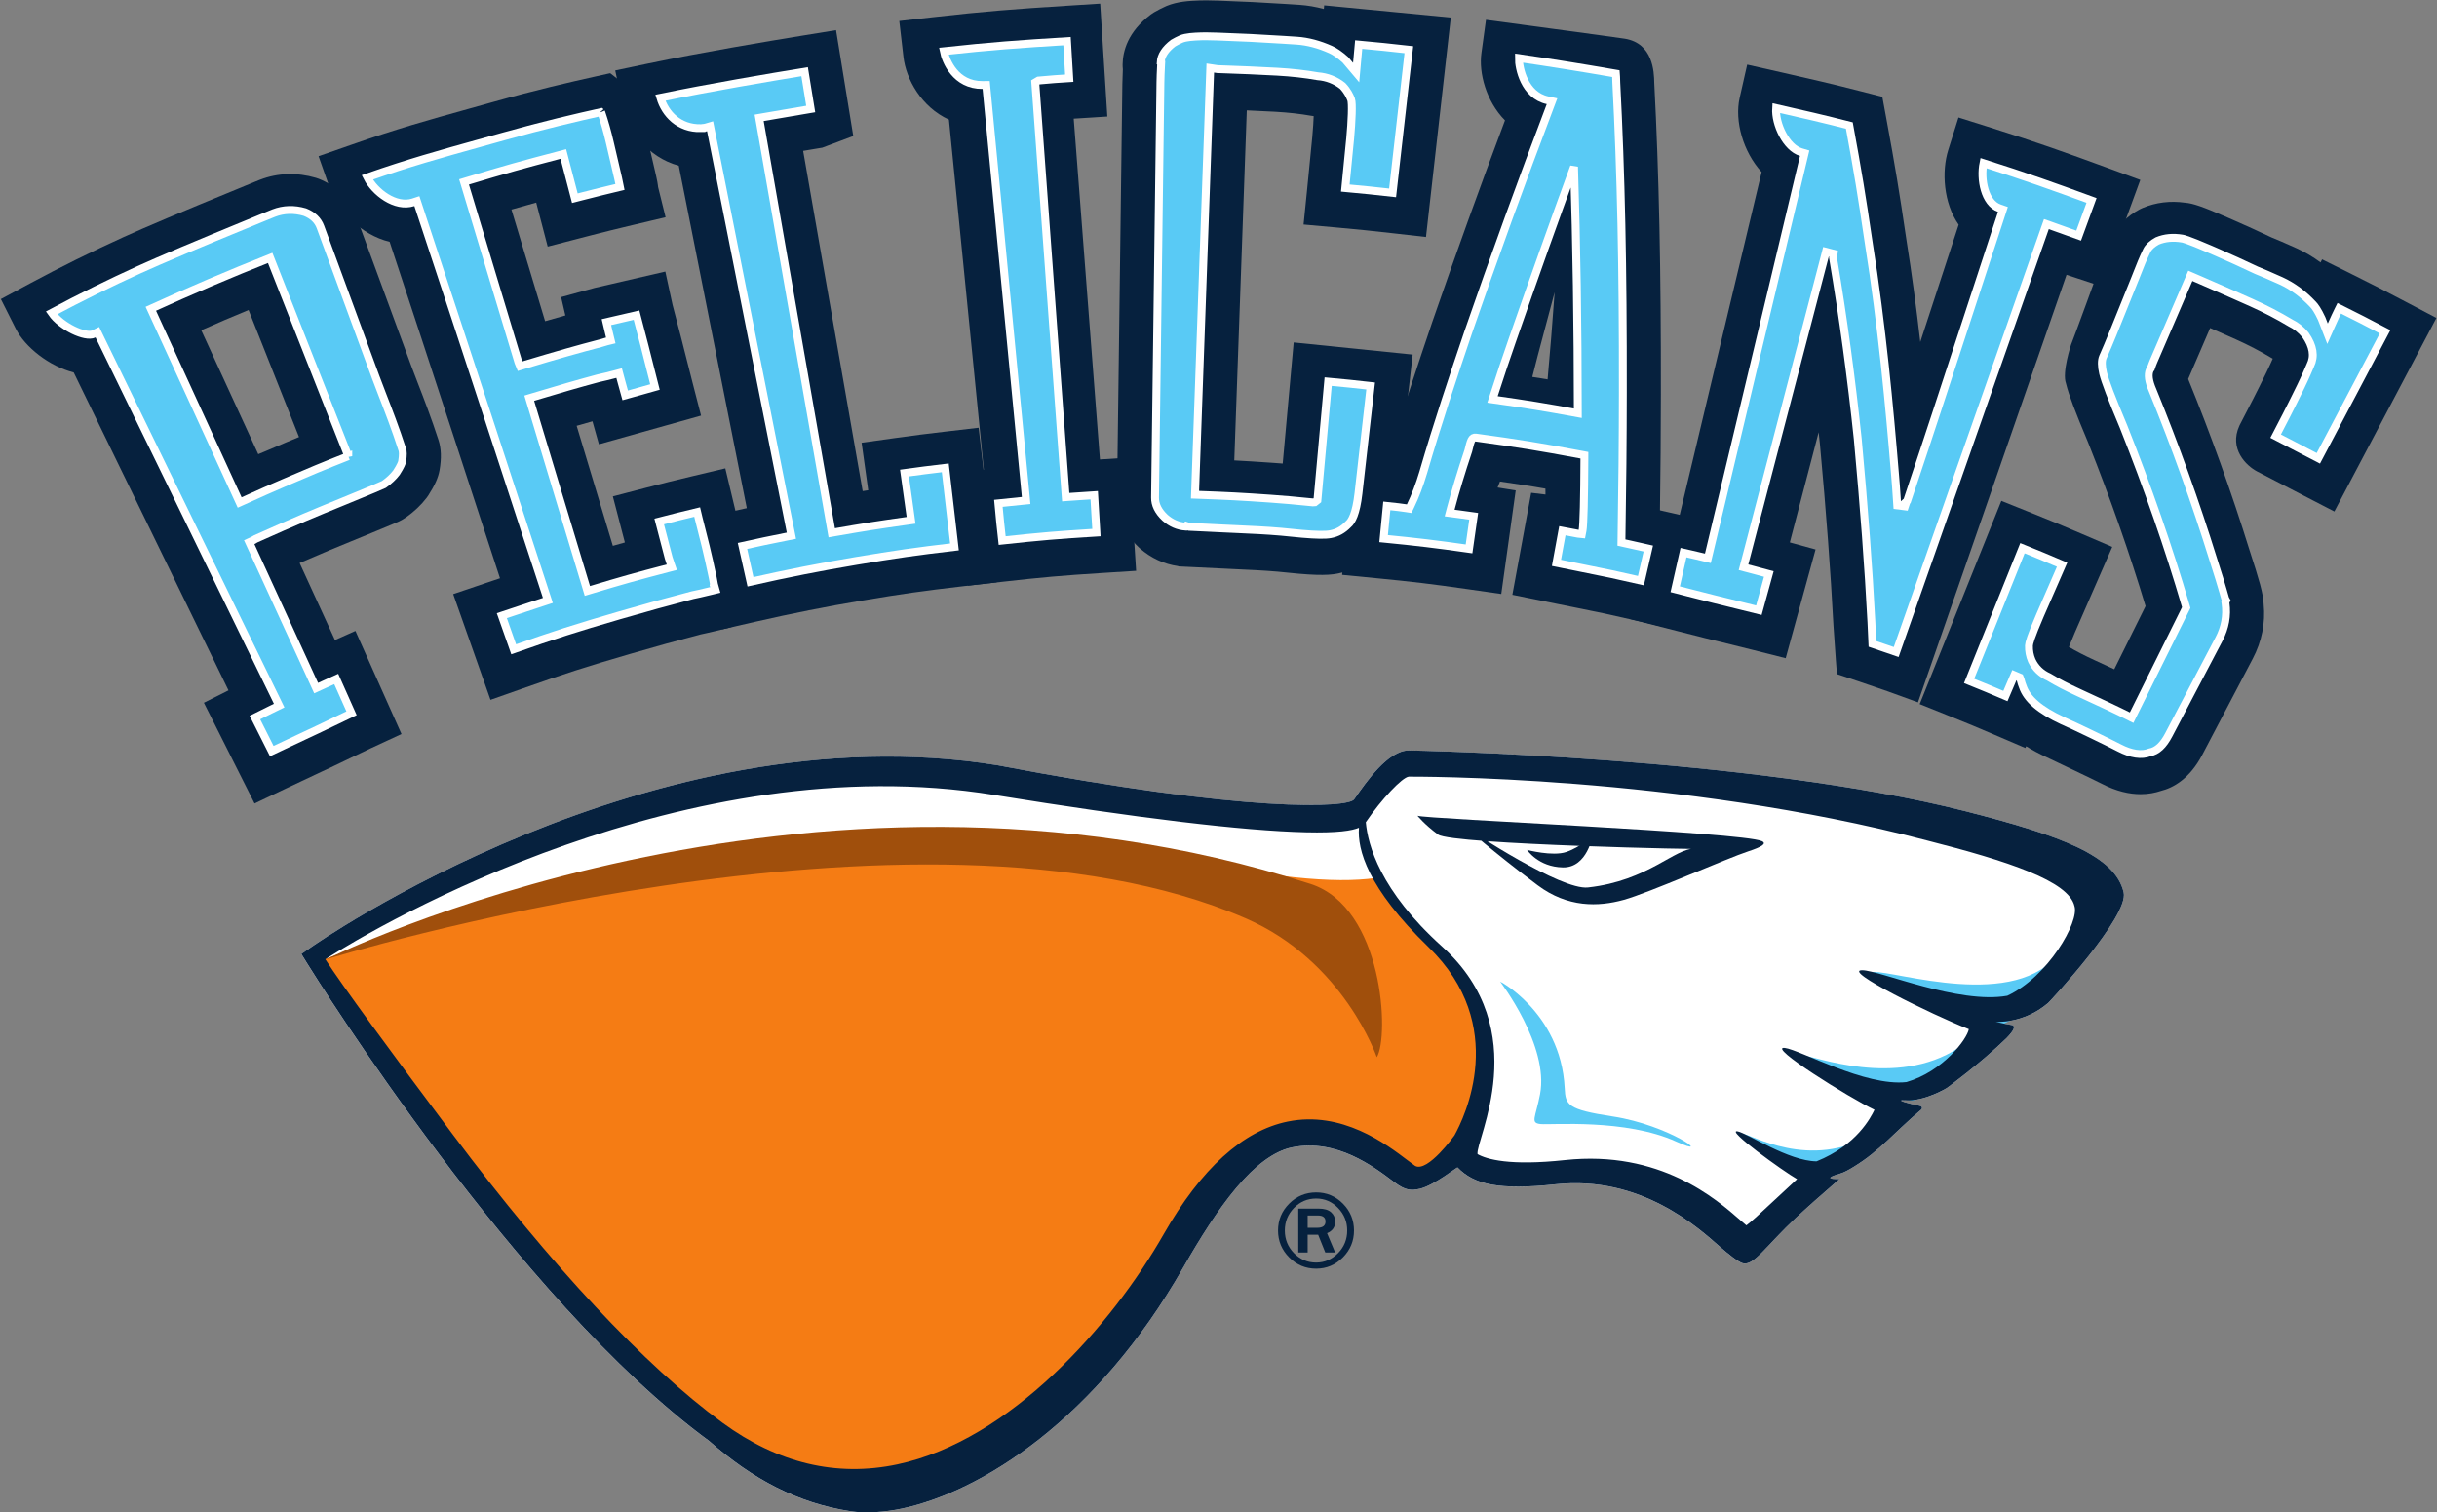 <?xml version="1.0" encoding="UTF-8" standalone="no"?>
<!-- Created with Inkscape (http://www.inkscape.org/) -->

<svg
   xmlns:dc="http://purl.org/dc/elements/1.1/"
   xmlns:cc="http://creativecommons.org/ns#"
   xmlns:rdf="http://www.w3.org/1999/02/22-rdf-syntax-ns#"
   xmlns:svg="http://www.w3.org/2000/svg"
   xmlns="http://www.w3.org/2000/svg"
   xmlns:sodipodi="http://sodipodi.sourceforge.net/DTD/sodipodi-0.dtd"
   xmlns:inkscape="http://www.inkscape.org/namespaces/inkscape"
   version="1.1"
   id="svg3713"
   xml:space="preserve"
   width="507.621"
   height="315.012"
   viewBox="0 0 507.621 315.012"
   sodipodi:docname="logo_pelicans.svg"
   inkscape:version="0.92.4 (5da689c313, 2019-01-14)"><rect x="0" y="0" width="507.621" height="315.012" fill="#808080" stroke="none"/><defs
     id="defs3717"><clipPath
       clipPathUnits="userSpaceOnUse"
       id="clipPath3729"><path
         d="M 0,0 H 380.716 V 236.259 H 0 Z"
         id="path3727"
         inkscape:connector-curvature="0" /></clipPath><clipPath
       clipPathUnits="userSpaceOnUse"
       id="clipPath3745"><path
         d="M 94.222,109.359 C 79.258,106.928 52.612,88.836 52.612,88.836 v 0 c 0,0 -4.494,-1.208 -3.017,-3.241 v 0 C 51.072,83.564 101.983,-1.173 136.59,5.793 v 0 c 2.979,0.6 25.761,4.6 42.739,30.715 v 0 c 24.864,38.244 37.485,15.808 40.366,15.195 v 0 c 2.883,-0.613 5.297,0.846 5.297,0.846 v 0 c 0,0 3.573,2.614 6.33,11.432 v 0 c 2.756,8.818 -1.878,19.211 -10.584,27.957 v 0 c -9.586,9.631 -7.935,16.046 -7.425,17.399 v 0 c -0.276,-0.212 -0.712,-0.531 -1.383,-1 v 0 c -2.829,-1.986 -14.257,0.415 -21.855,0.917 v 0 c -7.6,0.501 -29.245,3.994 -47.617,6.838 v 0 c -2.968,0.459 -5.844,0.658 -8.647,0.658 v 0 c -14.539,0 -27.043,-5.353 -39.589,-7.391 m 119.205,0.246 c 0,0 -0.048,-0.091 -0.114,-0.268 v 0 c 0.401,0.309 0.464,0.394 0.413,0.394 v 0 c -0.065,0 -0.299,-0.126 -0.299,-0.126"
         id="path3743"
         inkscape:connector-curvature="0" /></clipPath><clipPath
       clipPathUnits="userSpaceOnUse"
       id="clipPath3757"><path
         d="M 0,0 H 380.716 V 236.259 H 0 Z"
         id="path3755"
         inkscape:connector-curvature="0" /></clipPath></defs><sodipodi:namedview
     pagecolor="#ffffff"
     bordercolor="#666666"
     borderopacity="1"
     objecttolerance="10"
     gridtolerance="10"
     guidetolerance="10"
     inkscape:pageopacity="0"
     inkscape:pageshadow="2"
     inkscape:window-width="1920"
     inkscape:window-height="1027"
     id="namedview3715"
     showgrid="false"
     inkscape:zoom="2.7300548"
     inkscape:cx="253.81067"
     inkscape:cy="157.506"
     inkscape:window-x="1912"
     inkscape:window-y="6"
     inkscape:window-maximized="1"
     inkscape:current-layer="g3721" /><g
     id="g3721"
     inkscape:groupmode="layer"
     inkscape:label="pelicans_logo_ensisijainen"
     transform="matrix(1.333,0,0,-1.333,0,315.012)"><g
       id="g3723"><g
         id="g3725"
         clip-path="url(#clipPath3729)"><g
           id="g3731"
           transform="translate(331.842,96.856)"><path
             d="m 0,0 c -1.304,5.724 -9.708,8.883 -24.76,12.709 -33.46,8.505 -86.459,9.483 -86.868,9.493 -0.022,0 -0.044,10e-4 -0.067,10e-4 -3.232,0 -6.601,-4.827 -8.532,-7.61 -0.83,-1.392 -16.604,-2.191 -55.759,5.293 -54.287,8.786 -106.874,-28.174 -107.398,-28.537 l -1.379,-0.953 0.883,-1.425 c 1.326,-2.139 32.822,-52.645 62.82,-74.648 6.862,-6.039 13.895,-9.728 22.082,-10.997 2.468,-0.382 5.545,-0.127 8.091,0.415 12.342,2.624 30.365,13.896 43.938,37.661 5.329,9.33 11.059,17.561 17.033,18.78 6.911,1.408 12.765,-3.037 15.911,-5.425 1.81,-1.375 2.656,-1.343 4.047,-1.054 2.322,0.587 5.784,3.424 5.873,3.331 2.543,-2.647 6.391,-3.59 15.335,-2.629 13.336,1.441 22.307,-6.816 25.713,-9.8 1.149,-1.009 2.789,-2.337 3.512,-2.537 1.727,-0.479 3.653,2.748 8.31,7.096 1.666,1.555 3.892,3.533 6.828,6.072 -0.666,-0.008 -2.948,-0.06 0.097,0.843 0.581,0.172 1.312,0.556 2.107,1.055 4.051,2.46 6.388,5.441 10.597,8.985 0.153,0.28 0.072,0.484 -0.405,0.574 -1.111,0.211 -4.012,0.953 -2.19,0.829 3.089,-0.211 6.542,1.923 6.542,1.923 0,0 5.28,3.847 9.368,7.838 1.008,1.041 1.542,1.886 0.741,2.018 -1.323,0.218 -2.471,0.506 -2.471,0.506 0,0 4.272,-0.43 8.204,2.939 C -11.51,-17.007 0.843,-3.697 0,0"
             style="fill:#ffffff;fill-opacity:1;fill-rule:nonzero;stroke:none"
             id="path3733"
             inkscape:connector-curvature="0" /></g><g
           id="g3735"
           transform="translate(213.427,109.605)"><path
             d="m 0,0 c 0,0 -3.527,-6.777 7.312,-17.667 8.706,-8.745 13.339,-19.138 10.583,-27.957 -2.757,-8.818 -6.33,-11.431 -6.33,-11.431 0,0 -2.414,-1.459 -5.296,-0.846 -2.882,0.613 -15.503,23.049 -40.366,-15.195 -16.978,-26.115 -39.76,-30.116 -42.739,-30.716 -34.608,-6.965 -85.518,77.771 -86.995,79.803 -1.478,2.032 3.017,3.24 3.017,3.24 0,0 26.646,18.092 41.61,20.523 14.964,2.432 29.864,9.578 48.236,6.733 18.371,-2.843 40.017,-6.337 47.616,-6.838 7.599,-0.501 19.026,-2.902 21.856,-0.917 C 1.335,0.718 0,0 0,0"
             style="fill:#f57c14;fill-opacity:1;fill-rule:nonzero;stroke:none"
             id="path3737"
             inkscape:connector-curvature="0" /></g></g></g><g
       id="g3739"><g
         id="g3741"
         clip-path="url(#clipPath3745)"><g
           id="g3747"
           transform="translate(51.065,86.559)"><path
             d="m 0,0 c 0,0 76.258,28.274 133.649,15.676 63.264,-13.887 29.98,18.826 29.98,18.826 L 128.131,31.106 84.978,37.335 33.52,26.481 6.069,11.195 -5.672,0.775 Z"
             style="fill:#ffffff;fill-opacity:1;fill-rule:nonzero;stroke:none"
             id="path3749"
             inkscape:connector-curvature="0" /></g></g></g><g
       id="g3751"><g
         id="g3753"
         clip-path="url(#clipPath3757)"><g
           id="g3759"
           transform="translate(312.406,76.113)"><path
             d="m 0,0 c 3.099,0.851 7.765,5.763 7.765,5.763 0,0 4.385,9.423 1.727,5.728 C 2.723,2.083 -16.328,8.571 -19.654,8.319 -23.614,8.019 -1.337,-0.368 0,0"
             style="fill:#59caf5;fill-opacity:1;fill-rule:nonzero;stroke:none"
             id="path3761"
             inkscape:connector-curvature="0" /></g><g
           id="g3763"
           transform="translate(298.873,64.336)"><path
             d="m 0,0 c 2.615,0.723 6.558,4.868 6.558,4.868 0,0 5.278,7.202 2.393,4.726 C -0.279,1.673 -13.757,6.418 -16.559,6.972 -19.835,7.62 -1.128,-0.312 0,0"
             style="fill:#59caf5;fill-opacity:1;fill-rule:nonzero;stroke:none"
             id="path3765"
             inkscape:connector-curvature="0" /></g><g
           id="g3767"
           transform="translate(285.273,52.518)"><path
             d="m 0,0 c 1.896,0.344 4.956,3.021 4.956,3.021 0,0 6.243,6.546 4.111,4.877 C -0.492,0.415 -10.633,5.984 -12.577,6.553 -14.848,7.219 -0.818,-0.148 0,0"
             style="fill:#59caf5;fill-opacity:1;fill-rule:nonzero;stroke:none"
             id="path3769"
             inkscape:connector-curvature="0" /></g><g
           id="g3771"
           transform="translate(50.9,86.399)"><path
             d="m 0,0 c 0,0 74.72,37.297 153.877,11.806 11.429,-3.68 12.347,-23.849 10.365,-27.083 0,0 -5.135,15.06 -20.518,21.716 C 92.597,28.564 0,0 0,0"
             style="fill:#a04f0c;fill-opacity:1;fill-rule:nonzero;stroke:none"
             id="path3773"
             inkscape:connector-curvature="0" /></g><g
           id="g3775"
           transform="translate(221.499,108.853)"><path
             d="m 0,0 c 1.265,-0.511 50.758,-2.553 53.824,-3.969 0.835,-0.386 -0.12,-0.931 -2.093,-1.575 -3.372,-1.102 -15.532,-6.497 -19.511,-7.599 -3.978,-1.101 -8.747,-1.227 -13.441,2.284 -6.663,4.983 -12.036,9.663 -11.192,9.044 0.844,-0.62 14.849,-9.852 19.048,-9.39 9.47,1.041 13.641,6.246 16.745,6.052 C 46.485,-5.346 5.372,-4.511 3.225,-2.937 1.08,-1.362 0,0 0,0"
             style="fill:#06213e;fill-opacity:1;fill-rule:nonzero;stroke:none"
             id="path3777"
             inkscape:connector-curvature="0" /></g><g
           id="g3779"
           transform="translate(244.752,103.193)"><path
             d="m 0,0 c -2.143,-0.729 -6.128,0.324 -6.128,0.324 0,0 1.75,-2.667 5.598,-2.734 C 3.319,-2.478 4.127,2.656 4.127,2.656 4.127,2.656 2.406,0.82 0,0"
             style="fill:#06213e;fill-opacity:1;fill-rule:nonzero;stroke:none"
             id="path3781"
             inkscape:connector-curvature="0" /></g><g
           id="g3783"
           transform="translate(234.443,82.902)"><path
             d="m 0,0 c 0,0 7.665,-10 6.205,-17.581 -0.704,-3.655 -1.576,-4.477 0.096,-4.641 1.672,-0.163 13.255,0.871 21.197,-2.742 6.086,-2.769 -1.077,2.584 -9.928,3.93 -7.125,1.083 -7.379,1.794 -7.512,4.432 C 9.452,-4.493 -0.884,0.558 0,0"
             style="fill:#59caf5;fill-opacity:1;fill-rule:nonzero;stroke:none"
             id="path3785"
             inkscape:connector-curvature="0" /></g><g
           id="g3787"
           transform="translate(209.844,48.248)"><path
             d="m 0,0 c -1.155,1.166 -2.545,1.75 -4.169,1.75 -1.652,0 -3.06,-0.584 -4.223,-1.75 -1.164,-1.167 -1.746,-2.567 -1.746,-4.202 0,-1.636 0.583,-3.038 1.75,-4.207 1.166,-1.169 2.567,-1.754 4.202,-1.754 1.624,0 3.017,0.585 4.178,1.754 1.16,1.169 1.741,2.569 1.741,4.198 C 1.733,-2.57 1.155,-1.167 0,0 m -0.766,-7.744 c -0.957,-0.976 -2.1,-1.465 -3.428,-1.465 -1.339,0 -2.488,0.489 -3.445,1.465 -0.957,0.977 -1.436,2.157 -1.436,3.542 0,1.372 0.478,2.549 1.432,3.528 0.954,0.98 2.11,1.469 3.466,1.469 1.328,0 2.468,-0.491 3.419,-1.473 0.952,-0.982 1.428,-2.157 1.428,-3.524 0,-1.385 -0.479,-2.565 -1.436,-3.542 m -1.712,3.123 c 0.848,0.352 1.273,0.954 1.273,1.808 0,0.597 -0.214,1.086 -0.641,1.465 -0.427,0.38 -1.076,0.569 -1.946,0.569 h -3.181 v -6.856 h 1.465 v 2.771 h 1.64 l 1.114,-2.771 h 1.54 z m -3.03,2.763 h 1.615 c 0.782,0 1.172,-0.313 1.172,-0.938 0,-0.653 -0.427,-0.98 -1.281,-0.98 h -1.506 z"
             style="fill:#06213e;fill-opacity:1;fill-rule:nonzero;stroke:none"
             id="path3789"
             inkscape:connector-curvature="0" /></g><g
           id="g3791"
           transform="translate(331.849,96.862)"><path
             d="m 0,0 c -1.304,5.724 -9.708,8.883 -24.76,12.709 -33.46,8.505 -86.459,9.483 -86.868,9.493 -0.022,10e-4 -0.044,10e-4 -0.067,10e-4 -3.232,0 -6.601,-4.827 -8.532,-7.61 -0.83,-1.392 -16.604,-2.191 -55.759,5.293 -54.287,8.786 -106.874,-28.174 -107.398,-28.537 l -1.379,-0.953 0.883,-1.425 c 1.326,-2.139 32.822,-52.645 62.821,-74.648 6.861,-6.039 13.894,-9.728 22.081,-10.997 2.468,-0.382 5.545,-0.127 8.091,0.415 12.342,2.624 30.365,13.896 43.938,37.661 5.329,9.33 11.059,17.561 17.033,18.779 6.911,1.409 12.765,-3.036 15.911,-5.424 1.81,-1.375 2.656,-1.343 4.047,-1.054 2.322,0.587 5.784,3.424 5.873,3.331 2.543,-2.647 6.391,-3.59 15.335,-2.629 13.336,1.441 22.307,-6.816 25.712,-9.8 1.15,-1.009 2.789,-2.337 3.513,-2.537 1.727,-0.479 3.653,2.748 8.31,7.096 1.666,1.555 3.892,3.533 6.828,6.072 -0.666,-0.008 -2.948,-0.06 0.097,0.843 0.581,0.172 1.312,0.556 2.107,1.055 4.051,2.46 6.388,5.441 10.597,8.985 0.153,0.28 0.072,0.484 -0.405,0.574 -1.111,0.211 -4.012,0.953 -2.19,0.829 3.089,-0.211 6.542,1.923 6.542,1.923 0,0 5.28,3.847 9.368,7.838 1.008,1.041 1.542,1.886 0.741,2.018 -1.323,0.218 -2.471,0.505 -2.471,0.505 0,0 4.272,-0.429 8.204,2.94 C -11.51,-17.007 0.843,-3.697 0,0 m -121.37,12.921 c -0.003,-0.004 -0.006,-0.008 -0.009,-0.013 m 1.882,-2.789 c -0.254,-3.376 1.276,-9.359 10.864,-18.644 12.65,-12.251 5.603,-26.657 4.055,-29.434 0,0 -4.154,-5.814 -6.129,-4.768 -0.334,0.234 -0.781,0.573 -1.167,0.866 -3.334,2.532 -10.273,7.802 -18.747,6.072 -7.011,-1.43 -13.535,-7.352 -19.388,-17.602 -8.131,-14.236 -23.908,-32.198 -41.611,-35.962 -9.5,-2.019 -18.705,0.173 -27.355,6.517 -12.151,8.912 -26.699,24.459 -42.071,44.959 -9.399,12.534 -17.535,23.63 -19.97,27.449 8.634,5.536 56.462,33.451 104.467,25.683 22.565,-3.652 38.965,-5.619 48.747,-5.848 4.961,-0.119 7.213,0.255 8.305,0.712 m 101.308,-26.251 c -7.566,-1.366 -19.96,3.971 -22.663,3.99 -3.279,0.022 10.88,-6.945 16.654,-9.216 -0.258,-1.522 -4.018,-6.596 -9.741,-8.265 -6.436,-0.729 -16.699,5.069 -19.007,5.333 -2.932,0.336 10.131,-7.825 14.009,-9.663 -0.579,-1.195 -2.77,-5.531 -9.054,-8.055 -4.402,0.046 -10.798,4.379 -12.315,4.679 -2.088,0.413 7.132,-6.253 9.272,-7.461 -1.465,-1.35 -2.711,-2.511 -3.739,-3.47 -1.955,-1.826 -3.455,-3.227 -4.186,-3.754 -0.267,0.219 -0.62,0.528 -0.945,0.813 -3.752,3.289 -12.533,10.989 -27.412,9.39 -8.649,-0.93 -12.224,0.125 -13.649,0.93 -0.397,2.114 9.032,19.303 -5.55,32.444 -9.713,8.753 -11.585,15.886 -11.912,19.419 0,0.001 0.001,0.001 0.001,0.002 2.471,3.614 5.673,7 6.713,7.118 0.405,-0.009 41.988,0.296 80.96,-9.966 12.676,-3.222 22.17,-6.354 23.06,-10.262 0.808,-2.421 -4.15,-11.069 -10.496,-14.006"
             style="fill:#06213e;fill-opacity:1;fill-rule:nonzero;stroke:none"
             id="path3793"
             inkscape:connector-curvature="0" /></g><g
           id="g3795"
           transform="translate(39.775,110.775)"><path
             d="m 0,0 -7.917,15.736 3.848,1.933 -24.189,49.674 c -3.857,0.986 -7.612,3.976 -9.053,6.841 l -2.326,4.627 4.562,2.452 c 4.771,2.565 9.677,4.995 14.581,7.222 3.522,1.6 8.861,3.855 17.849,7.54 0.478,0.196 0.927,0.383 1.345,0.557 0.748,0.312 1.404,0.584 1.958,0.799 l 0.205,0.079 c 2.75,1.065 5.768,1.166 8.731,0.292 l 0.454,-0.156 c 2.828,-1.121 4.843,-3.126 5.824,-5.799 L 24.5,68.337 c 0.289,-0.786 0.634,-1.675 1.014,-2.655 0.939,-2.422 2.108,-5.436 3.227,-8.888 0.434,-1.334 0.489,-2.826 0.172,-4.69 -0.204,-1.184 -0.732,-2.373 -1.767,-3.983 l -0.243,-0.346 c -0.861,-1.132 -1.948,-2.166 -3.23,-3.072 l -0.005,0.006 c -0.339,-0.243 -0.721,-0.465 -1.148,-0.661 -0.236,-0.108 -0.593,-0.263 -1.07,-0.465 -0.831,-0.35 -2.081,-0.865 -3.742,-1.55 l -2.82,-1.16 C 13.265,40.21 10.62,39.127 7.045,37.57 l 5.519,-12.034 3.201,1.426 7.198,-16.114 -4.801,-2.225 C 16.041,7.598 14.097,6.663 12.332,5.832 L 10.363,4.908 C 8.709,4.132 6.821,3.247 4.703,2.24 Z m -8.326,73.942 c 1.53,-3.332 2.976,-6.474 4.422,-9.617 1.465,-3.184 2.93,-6.369 4.483,-9.75 0.061,0.026 0.122,0.05 0.182,0.075 0.506,0.209 0.967,0.398 1.441,0.603 2.096,0.905 3.439,1.469 4.747,2 -1.345,3.396 -2.623,6.611 -3.899,9.823 -1.305,3.282 -2.608,6.561 -3.981,10.029 -2.502,-1.027 -4.822,-2.019 -7.395,-3.163"
             style="fill:#06213e;fill-opacity:1;fill-rule:nonzero;stroke:none"
             id="path3797"
             inkscape:connector-curvature="0" /></g><g
           id="g3799"
           transform="translate(76.646,126.967)"><path
             d="m 0,0 -5.827,16.522 5.102,1.731 c 0.781,0.264 1.517,0.512 2.209,0.743 l -7.438,22.753 c -3.251,9.945 -6.526,19.882 -9.806,29.818 -4.432,1.068 -8.103,4.853 -9.331,8.338 l -1.775,5.039 5.045,1.758 c 7.013,2.471 12.08,3.882 18.495,5.67 1.206,0.336 2.459,0.684 3.78,1.056 6.543,1.839 12.156,3.131 15.808,3.94 l 2.444,0.543 1.976,-1.536 c 0.491,-0.382 1.738,-1.351 2.285,-3.087 0.551,-1.632 1.043,-3.378 1.463,-5.189 0.28,-1.21 0.53,-2.277 0.746,-3.195 0.675,-2.881 0.893,-3.823 0.979,-4.488 0.013,-0.098 0.024,-0.193 0.032,-0.283 L 27.359,75.404 22.13,74.162 C 19.576,73.556 18.329,73.247 15.772,72.593 L 8.937,70.82 7.144,77.694 C 5.824,77.334 4.588,76.986 3.273,76.606 l 5.26,-17.443 c 1.115,0.323 2.155,0.619 3.165,0.9 l -0.664,2.865 5.237,1.437 11.048,2.553 1.129,-5.193 c 0.508,-1.915 0.973,-3.689 1.381,-5.299 l 0.47,-1.859 c 0.377,-1.496 0.806,-3.199 1.3,-5.11 l 1.303,-5.047 -15.96,-4.481 -1.011,3.59 c -0.788,-0.22 -1.6,-0.451 -2.468,-0.703 l 5.656,-18.755 c 0.629,0.18 1.247,0.354 1.878,0.529 l -1.878,7.198 5.151,1.344 c 2.864,0.747 4.355,1.118 7.249,1.806 l 5.173,1.23 1.603,-6.714 c 0.06,-0.256 0.154,-0.617 0.274,-1.081 0.435,-1.684 1.163,-4.503 1.974,-8.388 0.064,-0.307 0.113,-0.564 0.149,-0.769 0.135,-0.421 0.236,-0.843 0.335,-1.259 l 0.062,-0.264 c 0.693,-2.899 -1.052,-5.741 -3.978,-6.476 L 36.04,10.962 C 34.129,10.507 33.321,10.315 32.821,10.22 29.193,9.273 25.665,8.297 21.74,7.152 14.95,5.173 11.668,4.117 5.02,1.771 Z"
             style="fill:#06213e;fill-opacity:1;fill-rule:nonzero;stroke:none"
             id="path3801"
             inkscape:connector-curvature="0" /></g><g
           id="g3803"
           transform="translate(112.781,137.967)"><path
             d="m 0,0 -3.848,17.22 5.193,1.161 c 0.972,0.217 1.797,0.399 2.569,0.567 L -6.715,72.459 c -4.933,1.335 -7.983,5.604 -8.837,9.673 l -1.093,5.21 5.21,1.093 c 8.066,1.692 18.525,3.451 24.042,4.349 l 5.255,0.854 2.691,-16.544 -4.836,-1.819 -0.522,-0.085 C 14.604,75.093 13.709,74.942 12.72,74.775 l 9.301,-53.161 c 0.291,0.046 0.58,0.091 0.87,0.136 l -1.036,7.422 5.271,0.737 c 3.036,0.424 4.624,0.627 7.728,0.989 l 5.288,0.615 2.81,-24.155 -5.288,-0.614 C 31.334,6.008 28.252,5.571 21.965,4.518 16.407,3.589 10.928,2.5 5.214,1.193 Z"
             style="fill:#06213e;fill-opacity:1;fill-rule:nonzero;stroke:none"
             id="path3805"
             inkscape:connector-curvature="0" /></g><g
           id="g3807"
           transform="translate(151.272,144.808)"><path
             d="m 0,0 -0.982,8.698 c -0.097,0.859 -0.22,2.112 -0.367,3.76 l -0.459,5.175 4.272,0.485 -5.455,54.698 c -4.327,1.965 -6.721,6.391 -7.105,9.798 l -0.648,5.612 5.301,0.6 c 7.95,0.901 12.636,1.261 20.778,1.776 L 20.647,90.938 21.764,73.301 16.51,72.969 20.607,19.72 25.138,20.007 26.259,2.314 20.946,1.979 C 14.648,1.58 11.575,1.31 5.292,0.599 Z"
             style="fill:#06213e;fill-opacity:1;fill-rule:nonzero;stroke:none"
             id="path3809"
             inkscape:connector-curvature="0" /></g><g
           id="g3811"
           transform="translate(205.692,146.501)"><path
             d="M 0,0 C -0.791,0.023 -1.697,0.08 -2.741,0.171 -3.309,0.22 -3.887,0.279 -4.466,0.339 -4.989,0.393 -5.514,0.448 -6.033,0.493 -8.26,0.686 -10.576,0.79 -12.817,0.891 l -7.527,0.366 h -0.055 c -0.168,0.005 -0.335,0.014 -0.502,0.027 l -0.625,0.029 -0.086,0.047 c -2.183,0.306 -4.225,1.253 -5.967,2.778 l -0.14,0.127 c -2.881,2.709 -3.456,5.612 -3.431,7.57 l 0.84,64.86 c 0.009,0.624 0.034,1.391 0.077,2.289 -0.028,0.25 -0.041,0.505 -0.037,0.763 0.027,2.063 0.808,5.09 4.38,7.789 l 0.524,0.349 c 0.596,0.348 1.221,0.668 1.859,0.951 l 0.146,0.063 c 1.659,0.677 3.397,0.788 5.181,0.849 0.522,0.018 1.57,0.015 2.954,-0.032 4.141,-0.152 6.283,-0.259 10.42,-0.517 0.511,-0.031 1.24,-0.077 2.181,-0.141 1.254,-0.085 2.523,-0.301 3.8,-0.646 l 0.051,0.567 19.788,-1.902 -3.878,-34.29 -5.289,0.6 c -3.425,0.389 -5.09,0.558 -8.482,0.865 l -5.359,0.483 0.542,5.354 c 0.403,3.983 0.677,6.764 0.82,8.345 0.128,1.408 0.19,2.482 0.217,3.239 l -0.392,0.056 c -1.719,0.306 -3.614,0.517 -5.632,0.63 -1.636,0.092 -3.118,0.161 -4.428,0.216 l -1.954,-54.697 c 1.85,-0.095 3.658,-0.21 6.101,-0.381 0.478,-0.034 0.967,-0.07 1.467,-0.11 L -3.539,36.311 15.055,34.414 12.476,11.752 C 12.002,7.579 10.934,4.928 9.03,3.23 7.394,1.613 5.467,0.59 3.3,0.19 2.467,0.022 1.415,-0.042 0,0"
             style="fill:#06213e;fill-opacity:1;fill-rule:nonzero;stroke:none"
             id="path3813"
             inkscape:connector-curvature="0" /></g><g
           id="g3815"
           transform="translate(260.862,138.15)"><path
             d="m 0,0 -5.186,1.197 c -3.933,0.907 -5.855,1.319 -9.796,2.098 -0.682,0.134 -1.529,0.307 -2.54,0.513 l -7.014,1.424 2.937,15.935 2.234,-0.27 c 0.002,0.118 -0.007,0.797 -0.006,0.92 -2.587,0.459 -4.507,0.733 -7.103,1.114 -0.037,-0.116 -0.335,-0.819 -0.371,-0.934 l 2.831,-0.459 -2.257,-16.178 -5.271,0.754 c -5.724,0.819 -8.531,1.156 -14.299,1.716 l -5.298,0.515 1.646,16.94 5.052,-0.492 c 0.097,0.298 0.191,0.602 0.283,0.91 2.235,7.687 4.833,15.448 7.093,22.118 3.63,10.501 7.446,21.083 11.373,31.537 -2.945,2.988 -4.12,7.415 -3.681,10.525 l 0.712,5.187 c 0,0 20.686,-2.775 21.718,-2.955 4.389,-0.737 4.545,-5.136 4.579,-6.91 0.742,-14.188 1.06,-29.202 1.03,-48.663 -0.006,-6.031 -0.054,-12.196 -0.147,-18.734 0.04,-0.01 0.081,-0.02 0.122,-0.028 l 5.187,-1.198 z m -21.422,39.272 c 0.801,-0.125 1.588,-0.253 2.39,-0.387 0.404,4.521 0.729,8.42 1.1,13.62 -0.371,-1.485 -2.692,-9.935 -3.49,-13.233 m -3.68,5.683 h 0.008 z M -8.8,81.633 c 0.021,-0.004 0.041,-0.008 0.061,-0.011 -0.02,0.004 -0.04,0.007 -0.061,0.011"
             style="fill:#06213e;fill-opacity:1;fill-rule:nonzero;stroke:none"
             id="path3817"
             inkscape:connector-curvature="0" /></g><g
           id="g3819"
           transform="translate(299.706,126.575)"><path
             d="M 0,0 -4.785,1.739 C -6.621,2.383 -7.54,2.698 -9.384,3.314 l -3.277,1.097 c 0,0 -0.279,3.435 -0.541,7.535 -0.442,8.44 -1.135,17.733 -2.113,28.337 -0.068,0.637 -0.137,1.276 -0.207,1.914 l -4.5,-17.209 4.019,-1.104 -4.667,-16.989 -5.058,1.279 c -2.249,0.569 -4.097,1.02 -5.541,1.372 -0.762,0.185 -1.413,0.344 -1.955,0.479 -1.294,0.322 -2.771,0.7 -4.43,1.124 l -7.344,1.873 3.884,17.152 3.884,-0.88 12.797,53.56 c -2.89,3.154 -4.251,7.979 -3.431,11.599 l 1.176,5.19 5.19,-1.175 c 4.708,-1.065 8.129,-1.85 12.634,-3.007 l 3.294,-0.846 0.616,-3.345 c 1.385,-7.507 2.029,-11.391 3.133,-18.89 0.867,-5.428 1.58,-10.83 2.182,-16.073 L 6.357,74.63 C 3.978,78.035 3.679,82.96 4.732,86.305 l 1.598,5.079 5.079,-1.599 c 7.302,-2.301 11.724,-3.901 18.334,-6.323 L 34.74,81.63 28.651,65.007 23.212,66.806 Z m -15.316,75.201 2.404,-0.632 c -0.356,2.342 -0.676,4.35 -1.023,6.411 z"
             style="fill:#06213e;fill-opacity:1;fill-rule:nonzero;stroke:none"
             id="path3821"
             inkscape:connector-curvature="0" /></g><g
           id="g3823"
           transform="translate(334.492,112.227)"><path
             d="m 0,0 c -1.707,0 -3.749,0.418 -6.077,1.634 -1.078,0.563 -8.608,4.138 -8.608,4.138 -1.175,0.543 -2.243,1.115 -3.203,1.717 l -0.119,-0.275 -4.89,2.096 c -2.649,1.136 -3.96,1.681 -6.683,2.776 l -4.936,1.985 12.759,31.76 4.94,-1.986 c 2.97,-1.194 4.504,-1.83 7.459,-3.098 l 4.931,-2.113 -2.152,-4.915 c -2.076,-4.736 -3.296,-7.535 -3.666,-8.398 -0.448,-1.043 -0.751,-1.788 -0.957,-2.312 1.079,-0.65 2.45,-1.357 4.074,-2.102 1.155,-0.531 2.158,-0.994 3.012,-1.392 l 4.893,9.865 c -2.487,8.245 -5.488,16.802 -8.935,25.467 -2.107,5.017 -3.047,7.515 -3.471,9.21 l -0.028,0.118 c -0.656,1.726 0.796,6.076 0.796,6.076 0.313,0.716 4.553,12.362 4.553,12.362 0.087,0.214 0.18,0.451 0.28,0.709 0.395,1.01 0.935,2.393 1.667,3.896 0.82,1.676 2.27,3.109 4.196,4.15 l 0.476,0.227 c 2.092,0.875 4.325,1.15 6.638,0.822 1.259,-0.093 2.837,-0.667 6.255,-2.146 l 1.118,-0.486 c 1.986,-0.866 4.058,-1.809 6.16,-2.804 0.742,-0.303 2.134,-0.878 3.916,-1.693 1.303,-0.595 2.548,-1.333 3.727,-2.205 l 0.238,0.481 4.775,-2.378 c 3.328,-1.658 5.051,-2.541 8.377,-4.294 l 4.71,-2.482 -15.947,-30.241 -4.802,2.485 c -0.544,0.286 -1.823,0.948 -3.187,1.655 l -4.094,2.126 c -1.681,0.884 -4.42,3.513 -2.757,7.142 l 0.075,0.157 c 0.126,0.252 0.333,0.649 0.614,1.188 0.723,1.384 1.932,3.701 3.53,6.979 0.42,0.86 0.745,1.575 0.994,2.146 L 20.4,68.194 c -1.725,1.037 -3.584,2.004 -5.525,2.874 -0.958,0.43 -2.298,1.025 -4.007,1.775 L 7.49,64.997 C 7.475,64.964 7.457,64.92 7.434,64.863 c 3.555,-8.716 6.785,-17.724 9.602,-26.777 1.463,-4.504 2.149,-6.789 2.193,-8.392 0.291,-2.951 -0.283,-5.818 -1.707,-8.53 L 9.646,6.168 C 7.667,2.396 5.105,0.989 3.127,0.501 2.267,0.213 1.219,0 0,0"
             style="fill:#06213e;fill-opacity:1;fill-rule:nonzero;stroke:none"
             id="path3825"
             inkscape:connector-curvature="0" /></g><g
           id="g3827"
           transform="translate(372.696,184.478)"><path
             d="M 0,0 C -2.759,1.452 -4.379,2.282 -7.161,3.671 -7.216,3.561 -7.27,3.452 -7.324,3.343 -7.597,2.796 -7.952,2.03 -8.391,1.044 L -8.99,-0.304 -9.524,1.072 -9.906,2.051 c -0.608,1.314 -1.076,1.939 -1.358,2.226 -1.51,1.618 -3.191,2.854 -5.008,3.685 -1.699,0.777 -3.002,1.313 -3.83,1.652 -2.165,1.026 -4.205,1.954 -6.15,2.802 l -1.104,0.48 c -3.626,1.567 -4.26,1.659 -4.321,1.664 -1.477,0.247 -2.754,0.121 -3.923,-0.368 -0.776,-0.423 -1.357,-0.951 -1.626,-1.501 -0.629,-1.291 -1.101,-2.498 -1.475,-3.455 l -0.305,-0.772 -3.567,-8.839 c -0.553,-1.371 -1.021,-2.443 -1.349,-3.195 l -0.166,-0.38 c -0.234,-0.538 -0.227,-1.4 0.02,-2.494 0.331,-1.327 1.259,-3.759 3.2,-8.383 3.808,-9.567 7.08,-18.996 9.73,-28.036 l 0.067,-0.231 -0.107,-0.215 -5.714,-11.522 -2.441,-4.921 -0.272,-0.55 -0.551,0.273 -1.33,0.656 c -0.627,0.308 -2.736,1.312 -6.321,2.957 -1.855,0.851 -3.447,1.677 -4.731,2.455 -1.202,0.529 -2.122,1.41 -2.667,2.582 -0.319,0.729 -0.466,1.512 -0.443,2.341 0.023,0.392 0.241,1.269 1.743,4.773 0.357,0.833 1.501,3.458 3.435,7.873 -2.374,1.016 -3.803,1.609 -6.194,2.573 l -1.919,-4.778 c -2.139,-5.322 -4.277,-10.643 -6.415,-15.965 2.183,-0.88 3.503,-1.428 5.672,-2.355 0.17,0.398 0.341,0.796 0.511,1.194 l 0.641,1.496 0.242,0.563 0.564,-0.24 0.278,-0.119 0.129,-0.317 c 0.115,-0.451 0.229,-0.811 0.344,-1.079 0.666,-1.983 2.695,-3.716 6.22,-5.346 1.745,-0.758 7.161,-3.374 8.866,-4.265 1.842,-0.962 3.485,-1.204 4.75,-0.699 1.166,0.215 2.123,1.122 2.968,2.731 l 7.876,14.996 c 0.937,1.784 1.276,3.662 1.007,5.582 l -0.027,0.194 0.09,0.173 c -0.063,0.073 -0.468,1.826 -1.967,6.442 -2.786,8.955 -5.981,17.859 -9.5,26.47 -0.607,1.388 -0.752,2.426 -0.436,3.159 l 0.115,0.269 c 0.026,0.015 0.052,0.03 0.077,0.045 0.143,0.422 0.28,0.784 0.411,1.087 l 3.939,9.147 1.553,3.609 0.243,0.564 0.564,-0.243 1.027,-0.444 c 3.675,-1.595 6.337,-2.773 7.941,-3.492 2.148,-0.962 4.22,-2.04 6.157,-3.204 0.827,-0.396 1.614,-1.023 2.289,-1.837 1.229,-1.762 1.477,-3.354 0.771,-4.774 -0.26,-0.622 -0.751,-1.785 -1.525,-3.372 -1.628,-3.338 -2.873,-5.723 -3.595,-7.108 -0.1,-0.192 -0.199,-0.384 -0.299,-0.577 0.805,-0.422 2.427,-1.261 3.94,-2.045 1.076,-0.557 2.097,-1.086 2.735,-1.418 C -6.951,-13.183 -3.476,-6.592 0,0"
             style="fill:#59caf5;fill-opacity:1;fill-rule:nonzero;stroke:none"
             id="path3829"
             inkscape:connector-curvature="0" /></g><g
           id="g3831"
           transform="translate(372.696,184.478)"><path
             d="M 0,0 C -2.759,1.452 -4.379,2.282 -7.161,3.671 -7.216,3.561 -7.27,3.452 -7.324,3.343 -7.597,2.796 -7.952,2.03 -8.391,1.044 L -8.99,-0.304 -9.524,1.072 -9.906,2.051 c -0.608,1.314 -1.076,1.939 -1.358,2.226 -1.51,1.618 -3.191,2.854 -5.008,3.685 -1.699,0.777 -3.002,1.313 -3.83,1.652 -2.165,1.026 -4.205,1.954 -6.15,2.802 l -1.104,0.48 c -3.626,1.567 -4.26,1.659 -4.321,1.664 -1.477,0.247 -2.754,0.121 -3.923,-0.368 -0.776,-0.423 -1.357,-0.951 -1.626,-1.501 -0.629,-1.291 -1.101,-2.498 -1.475,-3.455 l -0.305,-0.772 -3.567,-8.839 c -0.553,-1.371 -1.021,-2.443 -1.349,-3.195 l -0.166,-0.38 c -0.234,-0.538 -0.227,-1.4 0.02,-2.494 0.331,-1.327 1.259,-3.759 3.2,-8.383 3.808,-9.567 7.08,-18.996 9.73,-28.036 l 0.067,-0.231 -0.107,-0.215 -5.714,-11.522 -2.441,-4.921 -0.272,-0.55 -0.551,0.273 -1.33,0.656 c -0.627,0.308 -2.736,1.312 -6.321,2.957 -1.855,0.851 -3.447,1.677 -4.731,2.455 -1.202,0.529 -2.122,1.41 -2.667,2.582 -0.319,0.729 -0.466,1.512 -0.443,2.341 0.023,0.392 0.241,1.269 1.743,4.773 0.357,0.833 1.501,3.458 3.435,7.873 -2.374,1.016 -3.803,1.609 -6.194,2.573 l -1.919,-4.778 c -2.139,-5.322 -4.277,-10.643 -6.415,-15.965 2.183,-0.88 3.503,-1.428 5.672,-2.355 0.17,0.398 0.341,0.796 0.511,1.194 l 0.641,1.496 0.242,0.563 0.564,-0.24 0.278,-0.119 0.129,-0.317 c 0.115,-0.451 0.229,-0.811 0.344,-1.079 0.666,-1.983 2.695,-3.716 6.22,-5.346 1.745,-0.758 7.161,-3.374 8.866,-4.265 1.842,-0.962 3.485,-1.204 4.75,-0.699 1.166,0.215 2.123,1.122 2.968,2.731 l 7.876,14.996 c 0.937,1.784 1.276,3.662 1.007,5.582 l -0.027,0.194 0.09,0.173 c -0.063,0.073 -0.468,1.826 -1.967,6.442 -2.786,8.955 -5.981,17.859 -9.5,26.47 -0.607,1.388 -0.752,2.426 -0.436,3.159 l 0.115,0.269 c 0.026,0.015 0.052,0.03 0.077,0.045 0.143,0.422 0.28,0.784 0.411,1.087 l 3.939,9.147 1.553,3.609 0.243,0.564 0.564,-0.243 1.027,-0.444 c 3.675,-1.595 6.337,-2.773 7.941,-3.492 2.148,-0.962 4.22,-2.04 6.157,-3.204 0.827,-0.396 1.614,-1.023 2.289,-1.837 1.229,-1.762 1.477,-3.354 0.771,-4.774 -0.26,-0.622 -0.751,-1.785 -1.525,-3.372 -1.628,-3.338 -2.873,-5.723 -3.595,-7.108 -0.1,-0.192 -0.199,-0.384 -0.299,-0.577 0.805,-0.422 2.427,-1.261 3.94,-2.045 1.076,-0.557 2.097,-1.086 2.735,-1.418 C -6.951,-13.183 -3.476,-6.592 0,0 Z"
             style="fill:none;stroke:#ffffff;stroke-width:1.228;stroke-linecap:butt;stroke-linejoin:miter;stroke-miterlimit:4;stroke-dasharray:none;stroke-opacity:1"
             id="path3833"
             inkscape:connector-curvature="0" /></g><g
           id="g3835"
           transform="translate(324.812,199.502)"><path
             d="m 0,0 c 0.24,0.655 0.48,1.309 0.719,1.964 0.431,1.177 0.863,2.354 1.294,3.531 -6.03,2.208 -10.274,3.737 -16.881,5.829 -0.519,-2.514 0.192,-6.239 2.469,-7.036 l 0.568,-0.198 -0.187,-0.572 -10.079,-30.799 c -1.276,-3.901 -2.828,-8.571 -4.65,-14.013 l -0.05,-0.15 -0.116,-0.107 c 0.019,-0.014 -0.08,-0.3 -0.229,-0.755 l -1.196,0.151 c -0.168,2.602 -0.291,4.161 -0.341,4.671 -0.886,10.766 -2.068,23.5 -4.126,36.388 -1.087,7.383 -1.692,11.051 -3.026,18.301 -4.016,1.027 -7.227,1.768 -11.44,2.723 -0.174,-2.508 1.601,-6.209 3.9,-6.886 l 0.559,-0.165 -0.135,-0.567 -14.846,-62.138 -0.143,-0.597 -0.597,0.143 -1.121,0.265 c -0.697,0.161 -1.394,0.322 -2.092,0.483 -0.317,-1.401 -0.634,-2.802 -0.951,-4.203 l -0.344,-1.518 c 0.545,-0.139 1.091,-0.279 1.636,-0.418 1.692,-0.433 3.193,-0.817 4.506,-1.144 l 1.932,-0.474 c 1.329,-0.324 2.997,-0.731 5.001,-1.234 0.062,0.224 0.123,0.448 0.185,0.672 0.456,1.661 0.913,3.322 1.369,4.982 -0.886,0.243 -1.491,0.405 -2.525,0.678 l -0.836,0.22 -0.595,0.155 0.156,0.594 9.478,36.253 1.309,5.007 1.79,6.849 0.155,0.593 0.594,-0.154 0.594,-0.154 -0.09,-0.611 c 1.596,-9.415 2.873,-18.929 3.867,-28.325 0.988,-10.703 1.686,-20.072 2.135,-28.651 0.048,-1.236 0.107,-2.707 0.147,-3.368 1.442,-0.483 2.338,-0.789 3.726,-1.275 3.035,8.646 6.07,17.292 9.104,25.937 L -5.243,1.22 -5.039,1.799 -4.46,1.596 C -2.652,0.961 -1.688,0.616 0,0"
             style="fill:#59caf5;fill-opacity:1;fill-rule:nonzero;stroke:none"
             id="path3837"
             inkscape:connector-curvature="0" /></g><g
           id="g3839"
           transform="translate(324.812,199.502)"><path
             d="m 0,0 c 0.24,0.655 0.48,1.309 0.719,1.964 0.431,1.177 0.863,2.354 1.294,3.531 -6.03,2.208 -10.274,3.737 -16.881,5.829 -0.519,-2.514 0.192,-6.239 2.469,-7.036 l 0.568,-0.198 -0.187,-0.572 -10.079,-30.799 c -1.276,-3.901 -2.828,-8.571 -4.65,-14.013 l -0.05,-0.15 -0.116,-0.107 c 0.019,-0.014 -0.08,-0.3 -0.229,-0.755 l -1.196,0.151 c -0.168,2.602 -0.291,4.161 -0.341,4.671 -0.886,10.766 -2.068,23.5 -4.126,36.388 -1.087,7.383 -1.692,11.051 -3.026,18.301 -4.016,1.027 -7.227,1.768 -11.44,2.723 -0.174,-2.508 1.601,-6.209 3.9,-6.886 l 0.559,-0.165 -0.135,-0.567 -14.846,-62.138 -0.143,-0.597 -0.597,0.143 -1.121,0.265 c -0.697,0.161 -1.394,0.322 -2.092,0.483 -0.317,-1.401 -0.634,-2.802 -0.951,-4.203 l -0.344,-1.518 c 0.545,-0.139 1.091,-0.279 1.636,-0.418 1.692,-0.433 3.193,-0.817 4.506,-1.144 l 1.932,-0.474 c 1.329,-0.324 2.997,-0.731 5.001,-1.234 0.062,0.224 0.123,0.448 0.185,0.672 0.456,1.661 0.913,3.322 1.369,4.982 -0.886,0.243 -1.491,0.405 -2.525,0.678 l -0.836,0.22 -0.595,0.155 0.156,0.594 9.478,36.253 1.309,5.007 1.79,6.849 0.155,0.593 0.594,-0.154 0.594,-0.154 -0.09,-0.611 c 1.596,-9.415 2.873,-18.929 3.867,-28.325 0.988,-10.703 1.686,-20.072 2.135,-28.651 0.048,-1.236 0.107,-2.707 0.147,-3.368 1.442,-0.483 2.338,-0.789 3.726,-1.275 3.035,8.646 6.07,17.292 9.104,25.937 L -5.243,1.22 -5.039,1.799 -4.46,1.596 C -2.652,0.961 -1.688,0.616 0,0 Z"
             style="fill:none;stroke:#ffffff;stroke-width:1.228;stroke-linecap:butt;stroke-linejoin:miter;stroke-miterlimit:4;stroke-dasharray:none;stroke-opacity:1"
             id="path3841"
             inkscape:connector-curvature="0" /></g><g
           id="g3843"
           transform="translate(254.701,151.25)"><path
             d="m 0,0 -0.84,0.183 -0.492,0.107 0.008,0.504 c 0.136,8.098 0.206,15.616 0.214,22.983 0.03,19.379 -0.287,34.316 -1.027,48.433 -0.013,0.715 -0.037,1.121 -0.057,1.35 -5.717,0.991 -10.795,1.804 -15.159,2.429 -0.03,-1.526 0.85,-5.81 4.478,-6.591 l 0.698,-0.15 -0.253,-0.668 C -16.894,56.821 -21.218,44.897 -25.281,33.138 -27.625,26.217 -30.099,18.823 -32.304,11.243 -32.876,9.315 -33.548,7.55 -34.303,5.994 l -0.199,-0.409 -0.449,0.07 c -0.654,0.102 -1.669,0.229 -3.045,0.369 -0.166,-1.706 -0.332,-3.412 -0.498,-5.118 5.266,-0.516 8.112,-0.858 13.347,-1.602 0.113,0.793 0.227,1.587 0.341,2.381 0.129,0.903 0.259,1.807 0.388,2.71 -0.948,0.134 -1.689,0.235 -2.221,0.306 l -0.85,0.113 -0.692,0.091 0.178,0.675 c 0.718,2.719 1.641,5.77 2.744,9.068 0.375,1.543 0.521,2.138 1.187,2.047 6.639,-0.91 9.867,-1.434 16.449,-2.667 L -7.12,13.934 -7.122,13.422 C -7.147,7.281 -7.255,2.987 -7.403,2.217 l -0.116,-0.604 -0.614,0.063 -0.731,0.14 c -0.567,0.106 -1.135,0.212 -1.702,0.319 -0.307,-1.672 -0.613,-3.344 -0.92,-5.016 0.422,-0.086 0.843,-0.172 1.265,-0.258 l 2.551,-0.516 c 3.797,-0.751 5.788,-1.174 9.382,-1.999 0.385,1.67 0.771,3.341 1.156,5.011 C 1.693,-0.374 0.737,-0.162 0,0 m -8.146,20.495 c -5.208,0.955 -8.09,1.423 -13.335,2.163 1.199,3.718 2.245,6.824 3.12,9.32 3.457,9.939 6.618,18.812 9.624,27.019 0.382,-12.012 0.576,-24.651 0.591,-38.502"
             style="fill:#59caf5;fill-opacity:1;fill-rule:nonzero;stroke:none"
             id="path3845"
             inkscape:connector-curvature="0" /></g><g
           id="g3847"
           transform="translate(254.701,151.25)"><path
             d="m 0,0 -0.84,0.183 -0.492,0.107 0.008,0.504 c 0.136,8.098 0.206,15.616 0.214,22.983 0.03,19.379 -0.287,34.316 -1.027,48.433 -0.013,0.715 -0.037,1.121 -0.057,1.35 -5.717,0.991 -10.795,1.804 -15.159,2.429 -0.03,-1.526 0.85,-5.81 4.478,-6.591 l 0.698,-0.15 -0.253,-0.668 C -16.894,56.821 -21.218,44.897 -25.281,33.138 -27.625,26.217 -30.099,18.823 -32.304,11.243 -32.876,9.315 -33.548,7.55 -34.303,5.994 l -0.199,-0.409 -0.449,0.07 c -0.654,0.102 -1.669,0.229 -3.045,0.369 -0.166,-1.706 -0.332,-3.412 -0.498,-5.118 5.266,-0.516 8.112,-0.858 13.347,-1.602 0.113,0.793 0.227,1.587 0.341,2.381 0.129,0.903 0.259,1.807 0.388,2.71 -0.948,0.134 -1.689,0.235 -2.221,0.306 l -0.85,0.113 -0.692,0.091 0.178,0.675 c 0.718,2.719 1.641,5.77 2.744,9.068 0.375,1.543 0.521,2.138 1.187,2.047 6.639,-0.91 9.867,-1.434 16.449,-2.667 L -7.12,13.934 -7.122,13.422 C -7.147,7.281 -7.255,2.987 -7.403,2.217 l -0.116,-0.604 -0.614,0.063 -0.731,0.14 c -0.567,0.106 -1.135,0.212 -1.702,0.319 -0.307,-1.672 -0.613,-3.344 -0.92,-5.016 0.422,-0.086 0.843,-0.172 1.265,-0.258 l 2.551,-0.516 c 3.797,-0.751 5.788,-1.174 9.382,-1.999 0.385,1.67 0.771,3.341 1.156,5.011 C 1.693,-0.374 0.737,-0.162 0,0 Z m -8.146,20.495 c -5.208,0.955 -8.09,1.423 -13.335,2.163 1.199,3.718 2.245,6.824 3.12,9.32 3.457,9.939 6.618,18.812 9.624,27.019 0.382,-12.012 0.576,-24.651 0.591,-38.502 z"
             style="fill:none;stroke:#ffffff;stroke-width:1.228;stroke-linecap:butt;stroke-linejoin:miter;stroke-miterlimit:4;stroke-dasharray:none;stroke-opacity:1"
             id="path3849"
             inkscape:connector-curvature="0" /></g><g
           id="g3851"
           transform="translate(217.609,206.181)"><path
             d="m 0,0 c 0.398,3.507 0.796,7.014 1.194,10.522 0.449,3.95 0.898,7.901 1.346,11.852 -3.028,0.341 -4.806,0.523 -7.84,0.8 -0.088,-0.972 -0.176,-1.943 -0.264,-2.914 l -0.132,-1.464 -0.949,1.123 -0.751,0.886 c -0.829,0.738 -1.613,1.289 -2.273,1.578 -1.809,0.813 -3.578,1.282 -5.263,1.396 l -2.149,0.14 c -4.105,0.256 -6.16,0.358 -10.27,0.508 -1.414,0.052 -2.274,0.04 -2.532,0.032 -1.224,-0.042 -2.386,-0.104 -3.139,-0.413 -0.43,-0.191 -0.854,-0.408 -1.255,-0.643 -1.237,-0.939 -1.914,-1.964 -1.96,-3.011 0.026,-0.021 0.052,-0.042 0.078,-0.063 l -0.016,-0.315 c -0.061,-1.151 -0.095,-2.068 -0.104,-2.752 l -0.841,-64.86 c -0.014,-1.129 0.496,-2.165 1.562,-3.168 0.96,-0.839 2.011,-1.298 3.193,-1.385 0.042,0.039 0.085,0.078 0.128,0.117 l 0.44,-0.147 2.714,-0.131 2.513,-0.124 2.136,-0.099 c 2.299,-0.104 4.67,-0.21 7.008,-0.413 0.551,-0.048 1.109,-0.105 1.665,-0.163 0.546,-0.057 1.091,-0.113 1.627,-0.159 2.229,-0.193 3.681,-0.212 4.439,-0.059 1.04,0.192 1.935,0.691 2.748,1.529 0.565,0.463 1.25,1.634 1.618,4.867 l 1.466,12.914 c 0.146,1.282 0.292,2.564 0.437,3.846 -2.564,0.289 -4.088,0.445 -6.642,0.678 -0.324,-3.58 -0.648,-7.161 -0.972,-10.741 l -0.682,-7.523 -0.024,-0.263 -0.207,-0.164 -0.196,-0.154 -0.31,-0.024 c -2.719,0.282 -4.915,0.466 -6.581,0.582 -4.507,0.316 -6.708,0.433 -11.218,0.594 l -0.614,0.022 0.022,0.613 2.336,65.369 0.025,0.688 0.68,-0.102 0.478,-0.072 0.343,-0.009 1.205,-0.044 c 1.941,-0.07 4.541,-0.164 7.769,-0.345 2.256,-0.127 4.389,-0.367 6.34,-0.713 1.424,-0.106 2.745,-0.617 3.866,-1.51 0.776,-0.819 1.125,-1.591 1.326,-2.107 0.228,-0.584 0.093,-3.464 -0.142,-6.059 C -6.761,7.034 -7.016,4.437 -7.389,0.753 -4.536,0.493 -2.849,0.321 0,0"
             style="fill:#59caf5;fill-opacity:1;fill-rule:nonzero;stroke:none"
             id="path3853"
             inkscape:connector-curvature="0" /></g><g
           id="g3855"
           transform="translate(217.609,206.181)"><path
             d="m 0,0 c 0.398,3.507 0.796,7.014 1.194,10.522 0.449,3.95 0.898,7.901 1.346,11.852 -3.028,0.341 -4.806,0.523 -7.84,0.8 -0.088,-0.972 -0.176,-1.943 -0.264,-2.914 l -0.132,-1.464 -0.949,1.123 -0.751,0.886 c -0.829,0.738 -1.613,1.289 -2.273,1.578 -1.809,0.813 -3.578,1.282 -5.263,1.396 l -2.149,0.14 c -4.105,0.256 -6.16,0.358 -10.27,0.508 -1.414,0.052 -2.274,0.04 -2.532,0.032 -1.224,-0.042 -2.386,-0.104 -3.139,-0.413 -0.43,-0.191 -0.854,-0.408 -1.255,-0.643 -1.237,-0.939 -1.914,-1.964 -1.96,-3.011 0.026,-0.021 0.052,-0.042 0.078,-0.063 l -0.016,-0.315 c -0.061,-1.151 -0.095,-2.068 -0.104,-2.752 l -0.841,-64.86 c -0.014,-1.129 0.496,-2.165 1.562,-3.168 0.96,-0.839 2.011,-1.298 3.193,-1.385 0.042,0.039 0.085,0.078 0.128,0.117 l 0.44,-0.147 2.714,-0.131 2.513,-0.124 2.136,-0.099 c 2.299,-0.104 4.67,-0.21 7.008,-0.413 0.551,-0.048 1.109,-0.105 1.665,-0.163 0.546,-0.057 1.091,-0.113 1.627,-0.159 2.229,-0.193 3.681,-0.212 4.439,-0.059 1.04,0.192 1.935,0.691 2.748,1.529 0.565,0.463 1.25,1.634 1.618,4.867 l 1.466,12.914 c 0.146,1.282 0.292,2.564 0.437,3.846 -2.564,0.289 -4.088,0.445 -6.642,0.678 -0.324,-3.58 -0.648,-7.161 -0.972,-10.741 l -0.682,-7.523 -0.024,-0.263 -0.207,-0.164 -0.196,-0.154 -0.31,-0.024 c -2.719,0.282 -4.915,0.466 -6.581,0.582 -4.507,0.316 -6.708,0.433 -11.218,0.594 l -0.614,0.022 0.022,0.613 2.336,65.369 0.025,0.688 0.68,-0.102 0.478,-0.072 0.343,-0.009 1.205,-0.044 c 1.941,-0.07 4.541,-0.164 7.769,-0.345 2.256,-0.127 4.389,-0.367 6.34,-0.713 1.424,-0.106 2.745,-0.617 3.866,-1.51 0.776,-0.819 1.125,-1.591 1.326,-2.107 0.228,-0.584 0.093,-3.464 -0.142,-6.059 C -6.761,7.034 -7.016,4.437 -7.389,0.753 -4.536,0.493 -2.849,0.321 0,0 Z"
             style="fill:none;stroke:#ffffff;stroke-width:1.228;stroke-linecap:butt;stroke-linejoin:miter;stroke-miterlimit:4;stroke-dasharray:none;stroke-opacity:1"
             id="path3857"
             inkscape:connector-curvature="0" /></g><g
           id="g3859"
           transform="translate(156.602,151.852)"><path
             d="M 0,0 C 5.793,0.63 8.914,0.895 14.728,1.247 14.724,1.317 14.72,1.387 14.716,1.456 14.603,3.334 14.491,5.211 14.379,7.088 12.982,7.004 12.105,6.944 10.542,6.829 L 9.929,6.784 9.884,7.397 5.202,71.165 l -0.031,0.416 0.504,0.3 c 2.063,0.19 3.112,0.265 4.806,0.368 -0.058,0.965 -0.115,1.929 -0.173,2.894 -0.058,0.964 -0.115,1.929 -0.173,2.893 -7.452,-0.448 -11.993,-0.786 -19.254,-1.574 0.293,-1.482 1.812,-5.318 6.055,-5.281 l 0.563,0.005 0.053,-0.56 0.896,-9.308 L 3.686,6.871 3.745,6.26 3.133,6.201 C 1.613,6.055 0.761,5.969 -0.596,5.821 -0.483,4.527 -0.386,3.52 -0.307,2.8 -0.205,1.867 -0.102,0.933 0,0"
             style="fill:#59caf5;fill-opacity:1;fill-rule:nonzero;stroke:none"
             id="path3861"
             inkscape:connector-curvature="0" /></g><g
           id="g3863"
           transform="translate(156.602,151.852)"><path
             d="M 0,0 C 5.793,0.63 8.914,0.895 14.728,1.247 14.724,1.317 14.72,1.387 14.716,1.456 14.603,3.334 14.491,5.211 14.379,7.088 12.982,7.004 12.105,6.944 10.542,6.829 L 9.929,6.784 9.884,7.397 5.202,71.165 l -0.031,0.416 0.504,0.3 c 2.063,0.19 3.112,0.265 4.806,0.368 -0.058,0.965 -0.115,1.929 -0.173,2.894 -0.058,0.964 -0.115,1.929 -0.173,2.893 -7.452,-0.448 -11.993,-0.786 -19.254,-1.574 0.293,-1.482 1.812,-5.318 6.055,-5.281 l 0.563,0.005 0.053,-0.56 0.896,-9.308 L 3.686,6.871 3.745,6.26 3.133,6.201 C 1.613,6.055 0.761,5.969 -0.596,5.821 -0.483,4.527 -0.386,3.52 -0.307,2.8 -0.205,1.867 -0.102,0.933 0,0 Z"
             style="fill:none;stroke:#ffffff;stroke-width:1.228;stroke-linecap:butt;stroke-linejoin:miter;stroke-miterlimit:4;stroke-dasharray:none;stroke-opacity:1"
             id="path3865"
             inkscape:connector-curvature="0" /></g><g
           id="g3867"
           transform="translate(141.336,162.405)"><path
             d="M 0,0 C 0.097,-0.695 0.194,-1.39 0.291,-2.085 L 0.947,-6.781 1.031,-7.39 0.423,-7.475 c -4.509,-0.629 -6.704,-0.974 -11.185,-1.757 l -0.605,-0.106 -0.106,0.605 -11.132,63.628 -0.106,0.605 0.605,0.106 c 1.629,0.284 5.549,0.96 7.452,1.275 -0.168,1.035 -0.337,2.07 -0.505,3.105 -0.148,0.908 -0.296,1.817 -0.444,2.725 -5.45,-0.891 -14.974,-2.502 -22.543,-4.069 0.754,-2.515 2.918,-4.841 6.336,-4.757 -0.001,0.009 0.121,0.02 0.258,0.029 0.168,0.012 0.343,0.024 0.531,0.079 l 0.644,0.188 0.131,-0.658 12.456,-62.715 0.12,-0.603 -0.603,-0.119 c -2.856,-0.567 -4.378,-0.886 -7.044,-1.479 0.218,-0.975 0.436,-1.951 0.654,-2.926 0.199,-0.892 0.398,-1.784 0.598,-2.676 5.611,1.272 11.013,2.339 16.494,3.256 6.201,1.038 9.341,1.488 15.383,2.196 C 7.63,-9.976 7.448,-8.408 7.265,-6.84 6.968,-4.289 6.671,-1.737 6.374,0.815 3.923,0.528 2.446,0.339 0,0"
             style="fill:#59caf5;fill-opacity:1;fill-rule:nonzero;stroke:none"
             id="path3869"
             inkscape:connector-curvature="0" /></g><g
           id="g3871"
           transform="translate(141.336,162.405)"><path
             d="M 0,0 C 0.097,-0.695 0.194,-1.39 0.291,-2.085 L 0.947,-6.781 1.031,-7.39 0.423,-7.475 c -4.509,-0.629 -6.704,-0.974 -11.185,-1.757 l -0.605,-0.106 -0.106,0.605 -11.132,63.628 -0.106,0.605 0.605,0.106 c 1.629,0.284 5.549,0.96 7.452,1.275 -0.168,1.035 -0.337,2.07 -0.505,3.105 -0.148,0.908 -0.296,1.817 -0.444,2.725 -5.45,-0.891 -14.974,-2.502 -22.543,-4.069 0.754,-2.515 2.918,-4.841 6.336,-4.757 -0.001,0.009 0.121,0.02 0.258,0.029 0.168,0.012 0.343,0.024 0.531,0.079 l 0.644,0.188 0.131,-0.658 12.456,-62.715 0.12,-0.603 -0.603,-0.119 c -2.856,-0.567 -4.378,-0.886 -7.044,-1.479 0.218,-0.975 0.436,-1.951 0.654,-2.926 0.199,-0.892 0.398,-1.784 0.598,-2.676 5.611,1.272 11.013,2.339 16.494,3.256 6.201,1.038 9.341,1.488 15.383,2.196 C 7.63,-9.976 7.448,-8.408 7.265,-6.84 6.968,-4.289 6.671,-1.737 6.374,0.815 3.923,0.528 2.446,0.339 0,0 Z"
             style="fill:none;stroke:#ffffff;stroke-width:1.228;stroke-linecap:butt;stroke-linejoin:miter;stroke-miterlimit:4;stroke-dasharray:none;stroke-opacity:1"
             id="path3873"
             inkscape:connector-curvature="0" /></g><g
           id="g3875"
           transform="translate(102.344,175.846)"><path
             d="M 0,0 C -0.439,1.706 -0.825,3.241 -1.169,4.604 L -1.625,6.412 C -1.997,7.878 -2.417,9.483 -2.88,11.23 -4.246,10.914 -5.612,10.598 -6.978,10.283 L -7.587,10.142 -7.247,8.702 -7.048,7.877 -6.903,7.28 -7.5,7.135 C -7.792,7.064 -8.09,6.973 -8.389,6.872 -12.091,5.905 -15.361,4.975 -20.495,3.428 l -0.587,-0.177 -0.255,0.62 -3.153,10.455 -5.165,17.131 -0.178,0.588 0.588,0.177 c 5.732,1.729 8.545,2.519 14.335,4.03 l 0.594,0.155 0.155,-0.595 c 0.549,-2.103 1.098,-4.207 1.646,-6.31 0.372,0.096 0.744,0.192 1.115,0.288 2.401,0.614 3.687,0.933 5.941,1.471 -0.099,0.547 -0.405,1.853 -0.844,3.723 l -0.751,3.22 c -0.382,1.651 -0.831,3.237 -1.332,4.714 0.016,-0.031 0.003,-0.018 -0.057,0.035 -3.59,-0.799 -8.973,-2.045 -15.195,-3.795 l -3.795,-1.061 c -6.135,-1.709 -11.017,-3.069 -17.516,-5.34 1.157,-2.303 4.411,-4.805 7.167,-3.903 l 0.582,0.19 0.192,-0.582 C -33.329,17.326 -29.655,6.187 -26.01,-4.96 l 9.087,-27.8 0.19,-0.584 -0.583,-0.191 -0.385,-0.126 -0.735,-0.241 c -1.443,-0.473 -3.275,-1.074 -5.493,-1.823 0.309,-0.876 0.617,-1.751 0.926,-2.627 0.309,-0.876 0.618,-1.752 0.927,-2.628 6.403,2.253 9.75,3.324 16.455,5.278 3.991,1.163 7.739,2.199 11.457,3.168 0.306,0.044 1.531,0.336 3.226,0.74 0.141,0.033 0.282,0.067 0.422,0.101 -0.084,0.344 -0.145,0.566 -0.187,0.662 l -0.111,0.131 0.024,0.15 c -0.023,0.142 -0.076,0.474 -0.179,0.966 -0.783,3.752 -1.489,6.487 -1.911,8.121 l -0.301,1.189 c -0.075,0.313 -0.149,0.626 -0.223,0.939 -2.279,-0.544 -3.662,-0.888 -5.933,-1.479 0.437,-1.674 0.874,-3.348 1.311,-5.022 l 0.17,-0.654 c 0.026,-0.1 0.119,-0.379 0.276,-0.837 l 0.216,-0.627 -0.642,-0.167 c -4.836,-1.261 -7.185,-1.921 -11.967,-3.363 l -0.588,-0.177 -0.177,0.588 -4.989,16.542 -2.685,8.904 -0.849,2.816 -0.205,0.678 -0.177,0.588 0.588,0.177 c 4.11,1.24 7.084,2.103 10.201,2.939 0.832,0.181 1.7,0.389 2.663,0.646 l 0.592,0.158 0.159,-0.593 0.208,-0.773 c 0.235,-0.867 0.378,-1.387 0.582,-2.114 0.862,0.242 1.724,0.484 2.587,0.726 C -1.375,-0.386 -0.688,-0.193 0,0"
             style="fill:#59caf5;fill-opacity:1;fill-rule:nonzero;stroke:none"
             id="path3877"
             inkscape:connector-curvature="0" /></g><g
           id="g3879"
           transform="translate(102.344,175.846)"><path
             d="M 0,0 C -0.439,1.706 -0.825,3.241 -1.169,4.604 L -1.625,6.412 C -1.997,7.878 -2.417,9.483 -2.88,11.23 -4.246,10.914 -5.612,10.598 -6.978,10.283 L -7.587,10.142 -7.247,8.702 -7.048,7.877 -6.903,7.28 -7.5,7.135 C -7.792,7.064 -8.09,6.973 -8.389,6.872 -12.091,5.905 -15.361,4.975 -20.495,3.428 l -0.587,-0.177 -0.255,0.62 -3.153,10.455 -5.165,17.131 -0.178,0.588 0.588,0.177 c 5.732,1.729 8.545,2.519 14.335,4.03 l 0.594,0.155 0.155,-0.595 c 0.549,-2.103 1.098,-4.207 1.646,-6.31 0.372,0.096 0.744,0.192 1.115,0.288 2.401,0.614 3.687,0.933 5.941,1.471 -0.099,0.547 -0.405,1.853 -0.844,3.723 l -0.751,3.22 c -0.382,1.651 -0.831,3.237 -1.332,4.714 0.016,-0.031 0.003,-0.018 -0.057,0.035 -3.59,-0.799 -8.973,-2.045 -15.195,-3.795 l -3.795,-1.061 c -6.135,-1.709 -11.017,-3.069 -17.516,-5.34 1.157,-2.303 4.411,-4.805 7.167,-3.903 l 0.582,0.19 0.192,-0.582 C -33.329,17.326 -29.655,6.187 -26.01,-4.96 l 9.087,-27.8 0.19,-0.584 -0.583,-0.191 -0.385,-0.126 -0.735,-0.241 c -1.443,-0.473 -3.275,-1.074 -5.493,-1.823 0.309,-0.876 0.617,-1.751 0.926,-2.627 0.309,-0.876 0.618,-1.752 0.927,-2.628 6.403,2.253 9.75,3.324 16.455,5.278 3.991,1.163 7.739,2.199 11.457,3.168 0.306,0.044 1.531,0.336 3.226,0.74 0.141,0.033 0.282,0.067 0.422,0.101 -0.084,0.344 -0.145,0.566 -0.187,0.662 l -0.111,0.131 0.024,0.15 c -0.023,0.142 -0.076,0.474 -0.179,0.966 -0.783,3.752 -1.489,6.487 -1.911,8.121 l -0.301,1.189 c -0.075,0.313 -0.149,0.626 -0.223,0.939 -2.279,-0.544 -3.662,-0.888 -5.933,-1.479 0.437,-1.674 0.874,-3.348 1.311,-5.022 l 0.17,-0.654 c 0.026,-0.1 0.119,-0.379 0.276,-0.837 l 0.216,-0.627 -0.642,-0.167 c -4.836,-1.261 -7.185,-1.921 -11.967,-3.363 l -0.588,-0.177 -0.177,0.588 -4.989,16.542 -2.685,8.904 -0.849,2.816 -0.205,0.678 -0.177,0.588 0.588,0.177 c 4.11,1.24 7.084,2.103 10.201,2.939 0.832,0.181 1.7,0.389 2.663,0.646 l 0.592,0.158 0.159,-0.593 0.208,-0.773 c 0.235,-0.867 0.378,-1.387 0.582,-2.114 0.862,0.242 1.724,0.484 2.587,0.726 C -1.375,-0.386 -0.688,-0.193 0,0 Z"
             style="fill:none;stroke:#ffffff;stroke-width:1.228;stroke-linecap:butt;stroke-linejoin:miter;stroke-miterlimit:4;stroke-dasharray:none;stroke-opacity:1"
             id="path3881"
             inkscape:connector-curvature="0" /></g><g
           id="g3883"
           transform="translate(62.866,166.061)"><path
             d="m 0,0 c -1.067,3.29 -2.201,6.216 -3.112,8.567 -0.395,1.019 -0.753,1.941 -1.053,2.759 l -5.642,15.34 -2.987,8.122 c -0.394,1.071 -1.191,1.832 -2.437,2.326 -1.666,0.488 -3.318,0.443 -4.857,-0.153 -0.717,-0.278 -1.332,-0.534 -2.034,-0.826 l -1.364,-0.565 c -8.798,-3.607 -14.24,-5.905 -17.646,-7.452 -4.585,-2.083 -9.178,-4.35 -13.66,-6.743 1.494,-2.152 5.276,-3.931 6.585,-3.293 l 0.552,0.269 0.269,-0.552 27.874,-57.242 0.269,-0.552 -0.552,-0.269 -0.843,-0.412 c -0.983,-0.482 -1.556,-0.766 -2.398,-1.188 0.411,-0.818 0.822,-1.635 1.234,-2.452 0.467,-0.93 0.934,-1.859 1.402,-2.788 1.899,0.902 3.607,1.702 5.121,2.412 l 1.988,0.933 c 1.631,0.767 3.414,1.624 5.357,2.563 -0.796,1.786 -1.593,3.572 -2.39,5.358 -0.559,-0.252 -1.119,-0.504 -1.679,-0.757 l -0.905,-0.413 -0.558,-0.256 -0.256,0.558 -9.945,21.684 -0.256,0.558 0.558,0.256 c 0.101,0.046 0.261,0.139 0.483,0.276 5.987,2.703 10.183,4.42 12.438,5.342 l 0.915,0.375 1.836,0.757 c 2.541,1.046 4.411,1.817 4.796,2.012 l 0.048,0.034 c 0.788,0.557 1.44,1.17 1.936,1.822 0.689,1.075 0.848,1.548 0.88,1.731 C 0.148,-0.797 0.085,-0.262 0,0 m -8.44,-1.026 c -3.942,-1.557 -6.037,-2.425 -10.108,-4.183 -1.515,-0.653 -3.81,-1.653 -6.869,-3.05 -4.046,8.821 -8.091,17.642 -12.137,26.463 -0.581,1.269 -1.163,2.538 -1.745,3.807 6.123,2.797 12.391,5.467 18.65,7.946 4.07,-10.328 8.139,-20.655 12.209,-30.983"
             style="fill:#59caf5;fill-opacity:1;fill-rule:nonzero;stroke:none"
             id="path3885"
             inkscape:connector-curvature="0" /></g><g
           id="g3887"
           transform="translate(62.866,166.061)"><path
             d="m 0,0 c -1.067,3.29 -2.201,6.216 -3.112,8.567 -0.395,1.019 -0.753,1.941 -1.053,2.759 l -5.642,15.34 -2.987,8.122 c -0.394,1.071 -1.191,1.832 -2.437,2.326 -1.666,0.488 -3.318,0.443 -4.857,-0.153 -0.717,-0.278 -1.332,-0.534 -2.034,-0.826 l -1.364,-0.565 c -8.798,-3.607 -14.24,-5.905 -17.646,-7.452 -4.585,-2.083 -9.178,-4.35 -13.66,-6.743 1.494,-2.152 5.276,-3.931 6.585,-3.293 l 0.552,0.269 0.269,-0.552 27.874,-57.242 0.269,-0.552 -0.552,-0.269 -0.843,-0.412 c -0.983,-0.482 -1.556,-0.766 -2.398,-1.188 0.411,-0.818 0.822,-1.635 1.234,-2.452 0.467,-0.93 0.934,-1.859 1.402,-2.788 1.899,0.902 3.607,1.702 5.121,2.412 l 1.988,0.933 c 1.631,0.767 3.414,1.624 5.357,2.563 -0.796,1.786 -1.593,3.572 -2.39,5.358 -0.559,-0.252 -1.119,-0.504 -1.679,-0.757 l -0.905,-0.413 -0.558,-0.256 -0.256,0.558 -9.945,21.684 -0.256,0.558 0.558,0.256 c 0.101,0.046 0.261,0.139 0.483,0.276 5.987,2.703 10.183,4.42 12.438,5.342 l 0.915,0.375 1.836,0.757 c 2.541,1.046 4.411,1.817 4.796,2.012 l 0.048,0.034 c 0.788,0.557 1.44,1.17 1.936,1.822 0.689,1.075 0.848,1.548 0.88,1.731 C 0.148,-0.797 0.085,-0.262 0,0 Z m -8.44,-1.026 c -3.942,-1.557 -6.037,-2.425 -10.108,-4.183 -1.515,-0.653 -3.81,-1.653 -6.869,-3.05 -4.046,8.821 -8.091,17.642 -12.137,26.463 -0.581,1.269 -1.163,2.538 -1.745,3.807 6.123,2.797 12.391,5.467 18.65,7.946 4.07,-10.328 8.139,-20.655 12.209,-30.983 z"
             style="fill:none;stroke:#ffffff;stroke-width:1.228;stroke-linecap:butt;stroke-linejoin:miter;stroke-miterlimit:4;stroke-dasharray:none;stroke-opacity:1"
             id="path3889"
             inkscape:connector-curvature="0" /></g></g></g></g></svg>